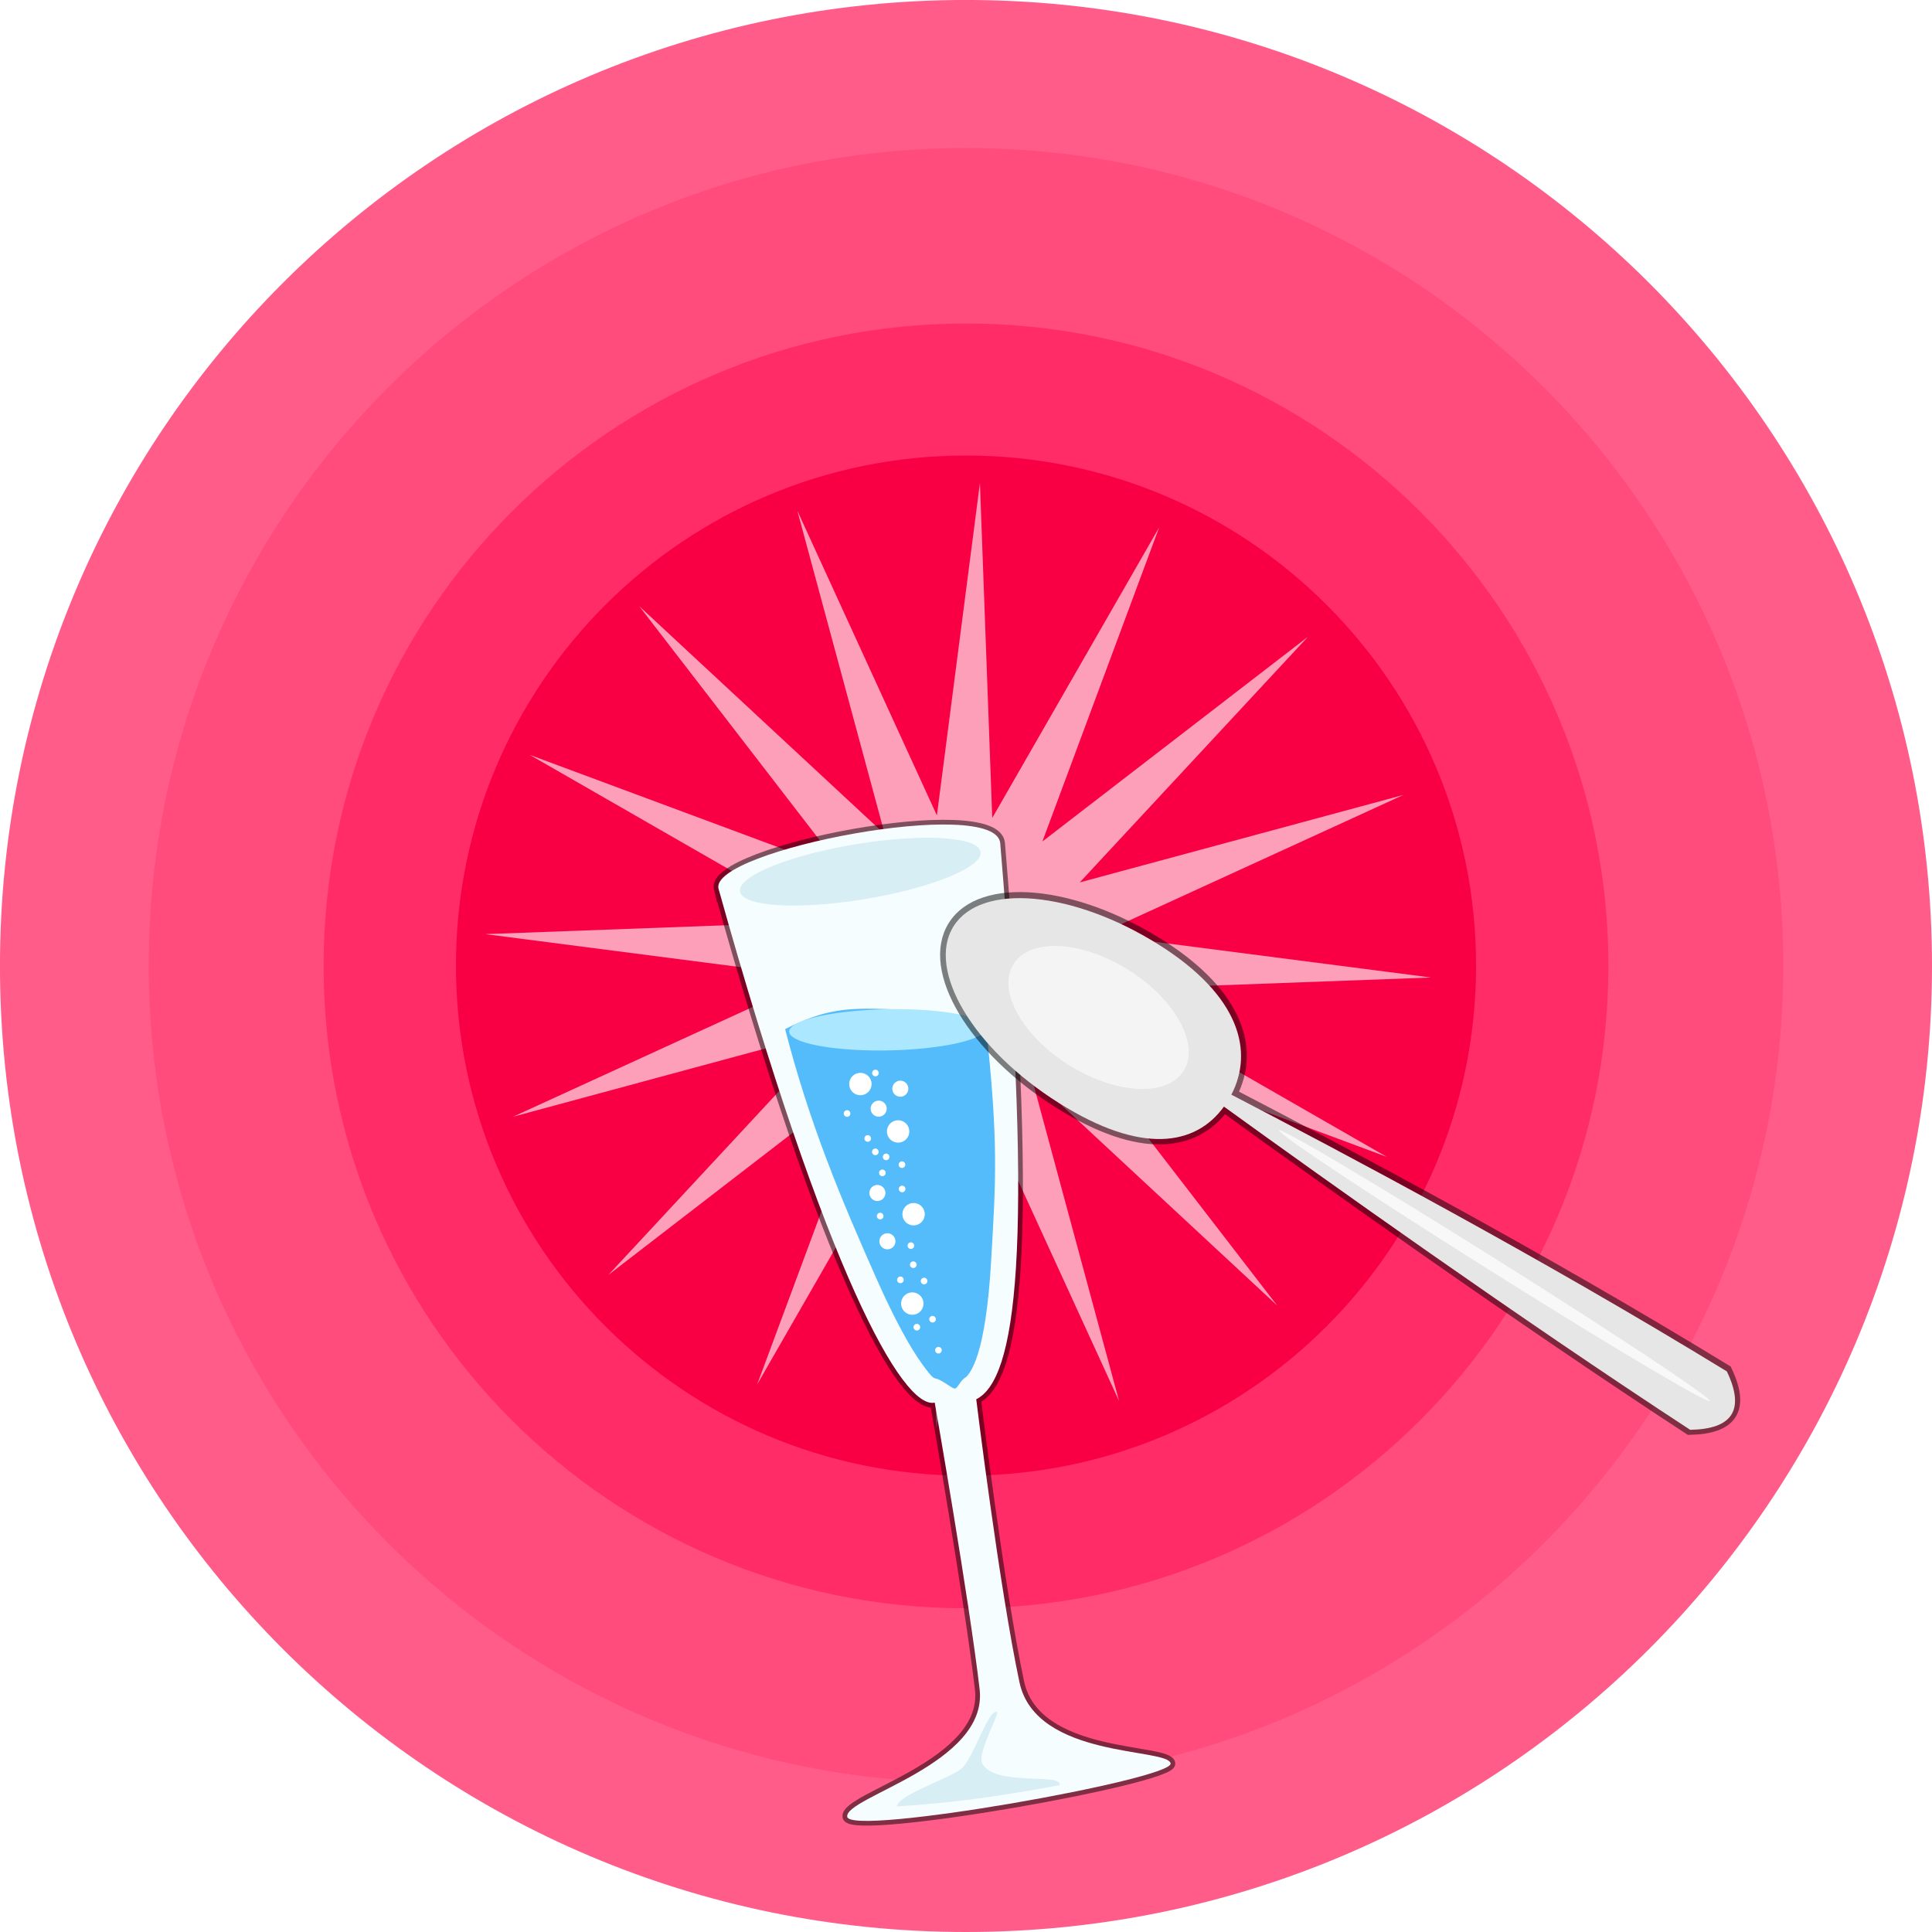 <?xml version="1.0" encoding="UTF-8" standalone="no"?>
<!-- Created with Inkscape (http://www.inkscape.org/) -->
<svg
    xmlns:inkscape="http://www.inkscape.org/namespaces/inkscape"
    xmlns:rdf="http://www.w3.org/1999/02/22-rdf-syntax-ns#"
    xmlns="http://www.w3.org/2000/svg"
    xmlns:sodipodi="http://sodipodi.sourceforge.net/DTD/sodipodi-0.dtd"
    xmlns:ns1="http://sozi.baierouge.fr"
    xmlns:cc="http://creativecommons.org/ns#"
    xmlns:xlink="http://www.w3.org/1999/xlink"
    xmlns:dc="http://purl.org/dc/elements/1.1/"
    id="svg2"
    sodipodi:docname="New document 1"
    viewBox="0 0 614.17 614.17"
    version="1.1"
    inkscape:version="0.48.4 r9939"
  >
  <defs
      id="defs4"
    >
    <filter
        id="filter4376"
        height="1.398"
        width="1.398"
        color-interpolation-filters="sRGB"
        y="-.199"
        x="-.199"
      >
      <feGaussianBlur
          id="feGaussianBlur4378"
          stdDeviation="7.815"
      />
    </filter
    >
  </defs
  >
  <sodipodi:namedview
      id="base"
      bordercolor="#666666"
      inkscape:pageshadow="2"
      inkscape:window-y="19"
      fit-margin-left="0"
      pagecolor="#ffffff"
      fit-margin-top="0"
      inkscape:window-maximized="0"
      inkscape:zoom="1"
      inkscape:window-x="0"
      inkscape:window-height="1181"
      showgrid="false"
      borderopacity="1.0"
      inkscape:current-layer="layer1"
      inkscape:cx="421.49848"
      inkscape:cy="289.84451"
      fit-margin-right="0"
      fit-margin-bottom="0"
      inkscape:window-width="1920"
      inkscape:pageopacity="0.0"
      inkscape:document-units="px"
  />
  <g
      id="layer1"
      inkscape:label="Layer 1"
      inkscape:groupmode="layer"
      transform="translate(321.19 -144.41)"
    >
    <path
        id="path3791"
        sodipodi:rx="307.08636"
        sodipodi:ry="307.08636"
        style="fill:#ff5c89"
        sodipodi:type="arc"
        d="m296.98 468.49c0 169.6-137.49 307.09-307.09 307.09s-307.09-137.49-307.09-307.09 137.49-307.09 307.09-307.09 307.09 137.49 307.09 307.09z"
        transform="translate(-4,-17)"
        sodipodi:cy="468.49402"
        sodipodi:cx="-10.101525"
    />
    <path
        id="path4759"
        sodipodi:rx="307.08636"
        sodipodi:ry="307.08636"
        style="fill:#ff4c7d"
        sodipodi:type="arc"
        d="m296.98 468.49c0 169.6-137.49 307.09-307.09 307.09s-307.09-137.49-307.09-307.09 137.49-307.09 307.09-307.09 307.09 137.49 307.09 307.09z"
        transform="matrix(.846 0 0 .846 -5.551 54.922)"
        sodipodi:cy="468.49402"
        sodipodi:cx="-10.101525"
    />
    <path
        id="path4757"
        sodipodi:rx="307.08636"
        sodipodi:ry="307.08636"
        style="fill:#ff2c67"
        sodipodi:type="arc"
        d="m296.98 468.49c0 169.6-137.49 307.09-307.09 307.09s-307.09-137.49-307.09-307.09 137.49-307.09 307.09-307.09 307.09 137.49 307.09 307.09z"
        transform="matrix(.665 0 0 .665 -7.383 139.92)"
        sodipodi:cy="468.49402"
        sodipodi:cx="-10.101525"
    />
    <path
        id="path4761"
        sodipodi:rx="307.08636"
        sodipodi:ry="307.08636"
        style="fill:#f90045"
        sodipodi:type="arc"
        d="m296.98 468.49c0 169.6-137.49 307.09-307.09 307.09s-307.09-137.49-307.09-307.09 137.49-307.09 307.09-307.09 307.09 137.49 307.09 307.09z"
        transform="matrix(.528 0 0 .528 -8.765 204)"
        sodipodi:cy="468.49402"
        sodipodi:cx="-10.101525"
    />
    <g
        id="g4718"
        transform="translate(16.29 30.84)"
      >
      <path
          id="path4255"
          d="m-9.541 456.07 27.809 102.88-44.396-96.892-13.659 105.68-3.913-106.49-53.079 92.413 37.114-99.893-84.392 65.067 72.522-78.081-102.87 27.819 96.882-44.383-105.68-13.669 106.49-3.929-92.403-53.071 99.893 37.124-65.07-84.397 78.081 72.527-27.809-102.87 44.37 96.887 13.685-105.69 3.913 106.49 53.079-92.41-37.14 99.89l84.414-65.07-72.542 78.08 102.89-27.81-96.903 44.38 105.69 13.66-106.5 3.93 92.42 53.08-99.88-37.13 65.051 84.4-78.062-72.53z"
          style="fill-rule:evenodd;fill:#ffffff;fill-opacity:.625"
          inkscape:connector-curvature="0"
      />
      <g
          id="g4663"
          transform="translate(2.143 20)"
        >
        <path
            id="path4631"
            d="m-111.22 376.06c-2.938-12.205 88.166-29.69 89.563-14.433 10.964 130.49 4.898 170.55-7.624 176.76 0 0 7.325 59.76 13.737 89.956 5.184 24.415 47.212 20.756 48.047 25.815 0.835 5.059-101.75 23.238-102.79 16.962-1.035-6.271 44.844-16.686 42.083-40.547-3.249-28.113-14.271-91.117-14.271-91.117-10.153 2.24-34.556-41.053-68.744-163.4z"
            style="stroke-opacity:.5;stroke:#000000;stroke-width:3;fill:none"
            inkscape:connector-curvature="0"
        />
        <path
            id="path4197"
            style="fill-rule:evenodd;fill:#f6fdff"
            inkscape:connector-curvature="0"
            d="m-111.22 376.06c-2.938-12.205 88.166-29.69 89.563-14.433 10.964 130.49 4.898 170.55-7.624 176.76 0 0 7.325 59.76 13.737 89.956 5.184 24.415 47.212 20.756 48.047 25.815 0.835 5.059-101.75 23.238-102.79 16.962-1.035-6.271 44.844-16.686 42.083-40.547-3.249-28.113-14.271-91.117-14.271-91.117-10.153 2.24-34.556-41.053-68.744-163.4z"
        />
        <path
            id="path4199"
            style="fill-rule:evenodd;fill:#d7eef4"
            inkscape:connector-curvature="0"
            d="m-54.554 667.81c0.879-4.029 17.457-8.959 20.946-12.388 3.489-3.429 8.081-18.139 10.825-17.685 1.315 0.219-6.373 13.067-4.571 16.469 3.925 7.406 25.493 2.804 24.578 6.873-20.339 3.733-34.148 5.635-51.778 6.731z"
        />
        <path
            id="path4201"
            style="fill-rule:evenodd;fill:#54bcfa"
            inkscape:connector-curvature="0"
            d="m-58.028 414.33c-12.334-0.407-19.514 0.046-32.009 6.39 7.806 30.381 17.964 54.373 29.062 79.377 5.741 12.937 10.736 21.929 14.459 27.046 1.836 2.52 3.248 4.439 4.117 4.599 2.329 0.428 4.91 2.954 6.202 3.241 0.888 0.196 1.974-2.76 3.495-3.52 0.19-0.091 2.181-1.716 3.995-7.623s3.346-15.416 4.128-28.924c1.52-26.197 2.433-37.952-1.664-75.66-12.049-2.332-19.326-4.519-31.785-4.926z"
        />
        <path
            id="path4203"
            style="fill-rule:evenodd;fill:#d7eef4"
            inkscape:connector-curvature="0"
            d="m-27.929 364.36a8.788 38.738 80.629 1 1 -76.441 12.614 8.788 38.738 80.629 1 1 76.441 -12.614z"
        />
        <path
            id="path4205"
            style="fill-rule:evenodd;fill:#abe7ff"
            inkscape:connector-curvature="0"
            d="m-26.125 420.36a6.546 31.314 88.934 0 1 -62.618 1.165 6.546 31.314 88.934 1 1 62.618 -1.165z"
        />
        <path
            id="path4207"
            style="fill-rule:evenodd;fill:#ffffff"
            inkscape:connector-curvature="0"
            d="m-46.103 507.39a3.551 3.551 0 0 1 -7.008 1.156 3.551 3.551 0 1 1 7.008 -1.156z"
        />
        <path
            id="path4209"
            style="fill-rule:evenodd;fill:#ffffff"
            inkscape:connector-curvature="0"
            d="m-45.697 478.98a3.551 3.551 0 1 1 -7.008 1.156 3.551 3.551 0 1 1 7.008 -1.156z"
        />
        <path
            id="path4211"
            style="fill-rule:evenodd;fill:#ffffff"
            inkscape:connector-curvature="0"
            d="m-50.616 452.67a3.551 3.551 0 0 1 -7.008 1.156 3.551 3.551 0 1 1 7.008 -1.156z"
        />
        <path
            id="path4213"
            style="fill-rule:evenodd;fill:#ffffff"
            inkscape:connector-curvature="0"
            d="m-62.606 437.6a3.551 3.551 0 0 1 -7.008 1.156 3.551 3.551 0 1 1 7.008 -1.156z"
        />
        <path
            id="path4215"
            style="fill-rule:evenodd;fill:#ffffff"
            inkscape:connector-curvature="0"
            d="m-58.185 472.41a2.547 2.547 0 0 1 -5.026 0.829 2.547 2.547 0 1 1 5.026 -0.829z"
        />
        <path
            id="path4217"
            style="fill-rule:evenodd;fill:#ffffff"
            inkscape:connector-curvature="0"
            d="m-50.904 439.26a2.547 2.547 0 0 1 -5.026 0.829 2.547 2.547 0 1 1 5.026 -0.829z"
        />
        <path
            id="path4219"
            style="fill-rule:evenodd;fill:#ffffff"
            inkscape:connector-curvature="0"
            d="m-57.778 445.61a2.547 2.547 0 0 1 -5.026 0.829 2.547 2.547 0 1 1 5.026 -0.829z"
        />
        <path
            id="path4221"
            style="fill-rule:evenodd;fill:#ffffff"
            inkscape:connector-curvature="0"
            d="m-55.004 487.77a2.547 2.547 0 0 1 -5.026 0.829 2.547 2.547 0 1 1 5.026 -0.829z"
        />
        <path
            id="path4223"
            style="fill-rule:evenodd;fill:#ffffff"
            inkscape:connector-curvature="0"
            d="m-47.122 515.3a1.049 1.049 0 0 1 -2.071 0.342 1.049 1.049 0 1 1 2.071 -0.342z"
        />
        <path
            id="path4225"
            style="fill-rule:evenodd;fill:#ffffff"
            inkscape:connector-curvature="0"
            d="m-52.351 500.26a1.049 1.049 0 0 1 -2.071 0.342 1.049 1.049 0 1 1 2.071 -0.342z"
        />
        <path
            id="path4227"
            style="fill-rule:evenodd;fill:#ffffff"
            inkscape:connector-curvature="0"
            d="m-44.829 500.63a1.049 1.049 0 0 1 -2.071 0.342 1.049 1.049 0 1 1 2.071 -0.342z"
        />
        <path
            id="path4229"
            style="fill-rule:evenodd;fill:#ffffff"
            inkscape:connector-curvature="0"
            d="m-51.812 471.36a1.049 1.049 0 0 1 -2.071 0.342 1.049 1.049 0 1 1 2.071 -0.342z"
        />
        <path
            id="path4231"
            style="fill-rule:evenodd;fill:#ffffff"
            inkscape:connector-curvature="0"
            d="m-56.898 461.17a1.049 1.049 0 0 1 -2.071 0.342 1.049 1.049 0 1 1 2.071 -0.342z"
        />
        <path
            id="path4233"
            style="fill-rule:evenodd;fill:#ffffff"
            inkscape:connector-curvature="0"
            d="m-51.859 463.63a1.049 1.049 0 0 1 -2.071 0.342 1.049 1.049 0 1 1 2.071 -0.342z"
        />
        <path
            id="path4235"
            style="fill-rule:evenodd;fill:#ffffff"
            inkscape:connector-curvature="0"
            d="m-60.294 434.5a1.049 1.049 0 0 1 -2.071 0.342 1.049 1.049 0 1 1 2.071 -0.342z"
        />
        <path
            id="path4237"
            style="fill-rule:evenodd;fill:#ffffff"
            inkscape:connector-curvature="0"
            d="m-60.323 459.57a1.049 1.049 0 0 1 -2.071 0.342 1.049 1.049 0 1 1 2.071 -0.342z"
        />
        <path
            id="path4239"
            style="fill-rule:evenodd;fill:#ffffff"
            inkscape:connector-curvature="0"
            d="m-69.311 447.38a1.049 1.049 0 0 1 -2.071 0.342 1.049 1.049 0 1 1 2.071 -0.342z"
        />
        <path
            id="path4241"
            style="fill-rule:evenodd;fill:#ffffff"
            inkscape:connector-curvature="0"
            d="m-40.264 522.62a1.049 1.049 0 1 1 -2.071 0.342 1.049 1.049 0 1 1 2.071 -0.342z"
        />
        <path
            id="path4243"
            style="fill-rule:evenodd;fill:#ffffff"
            inkscape:connector-curvature="0"
            d="m-42.126 512.77a1.049 1.049 0 1 1 -2.071 0.342 1.049 1.049 0 1 1 2.071 -0.342z"
        />
        <path
            id="path4245"
            style="fill-rule:evenodd;fill:#ffffff"
            inkscape:connector-curvature="0"
            d="m-49.022 489.38a1.049 1.049 0 0 1 -2.071 0.342 1.049 1.049 0 1 1 2.071 -0.342z"
        />
        <path
            id="path4247"
            style="fill-rule:evenodd;fill:#ffffff"
            inkscape:connector-curvature="0"
            d="m-58.789 479.98a1.049 1.049 0 0 1 -2.071 0.342 1.049 1.049 0 1 1 2.071 -0.342z"
        />
        <path
            id="path4249"
            style="fill-rule:evenodd;fill:#ffffff"
            inkscape:connector-curvature="0"
            d="m-58.092 466.24a1.049 1.049 0 0 1 -2.071 0.342 1.049 1.049 0 1 1 2.071 -0.342z"
        />
        <path
            id="path4251"
            style="fill-rule:evenodd;fill:#ffffff"
            inkscape:connector-curvature="0"
            d="m-62.741 455.31a1.049 1.049 0 0 1 -2.071 0.342 1.049 1.049 0 1 1 2.071 -0.342z"
        />
        <path
            id="path4253"
            style="fill-rule:evenodd;fill:#ffffff"
            inkscape:connector-curvature="0"
            d="m-48.257 495.44a1.049 1.049 0 0 1 -2.071 0.342 1.049 1.049 0 1 1 2.071 -0.342z"
        />
      </g
      >
      <g
          id="g4695"
          transform="matrix(.497 -.791 .791 .497 -679.98 519.33)"
        >
        <path
            id="path3774"
            style="stroke-opacity:.5;stroke:#000000;stroke-width:13.635;fill:none"
            inkscape:connector-curvature="0"
            transform="matrix(.293 0 0 .293 563.28 539.97)"
            d="m-322.85-61.915c-59.962 0-108.59 95.286-108.59 212.84 0 112.65 42.041 160.25 98.312 164.03-9.559 146.88-25.451 418.37-29.719 657.41 26.667 40.857 53.333 42.071 80 0-2.966-255.23-22.239-514.22-33.969-657.5 56.067-4.484 102.53-52.241 102.53-163.94 0-117.56-48.6-212.84-108.56-212.84z"
        />
        <path
            id="path3776"
            style="fill:#e6e6e6"
            inkscape:connector-curvature="0"
            d="m468.58 521.81c-17.59 0-31.858 27.952-31.858 62.439 0 33.048 12.333 47.012 28.84 48.118-2.804 43.088-7.466 122.73-8.718 192.85 7.823 11.986 15.645 12.342 23.468 0-0.87-74.873-6.524-150.85-9.965-192.88 16.447-1.315 30.078-15.325 30.078-48.091 0-34.485-14.257-62.439-31.848-62.439z"
        />
        <path
            id="path3858"
            style="opacity:.754;filter:url(#filter4376);fill:#ffffff"
            inkscape:connector-curvature="0"
            transform="matrix(.405 0 0 .725 803.55 383.68)"
            d="m-780 270.93c0 26.036-21.107 47.143-47.143 47.143s-47.143-21.107-47.143-47.143 21.107-47.143 47.143-47.143 47.143 21.107 47.143 47.143z"
        />
        <path
            id="path4380"
            style="opacity:.723;fill:#ffffff"
            inkscape:connector-curvature="0"
            d="m470.86 739.11c0 47.818-0.969 86.579-2.164 86.579s-2.164-38.764-2.164-86.579c0-47.818 0.969-86.579 2.164-86.579s2.164 38.764 2.164 86.579z"
        />
      </g
      >
    </g
    >
  </g
  >
</svg
>
